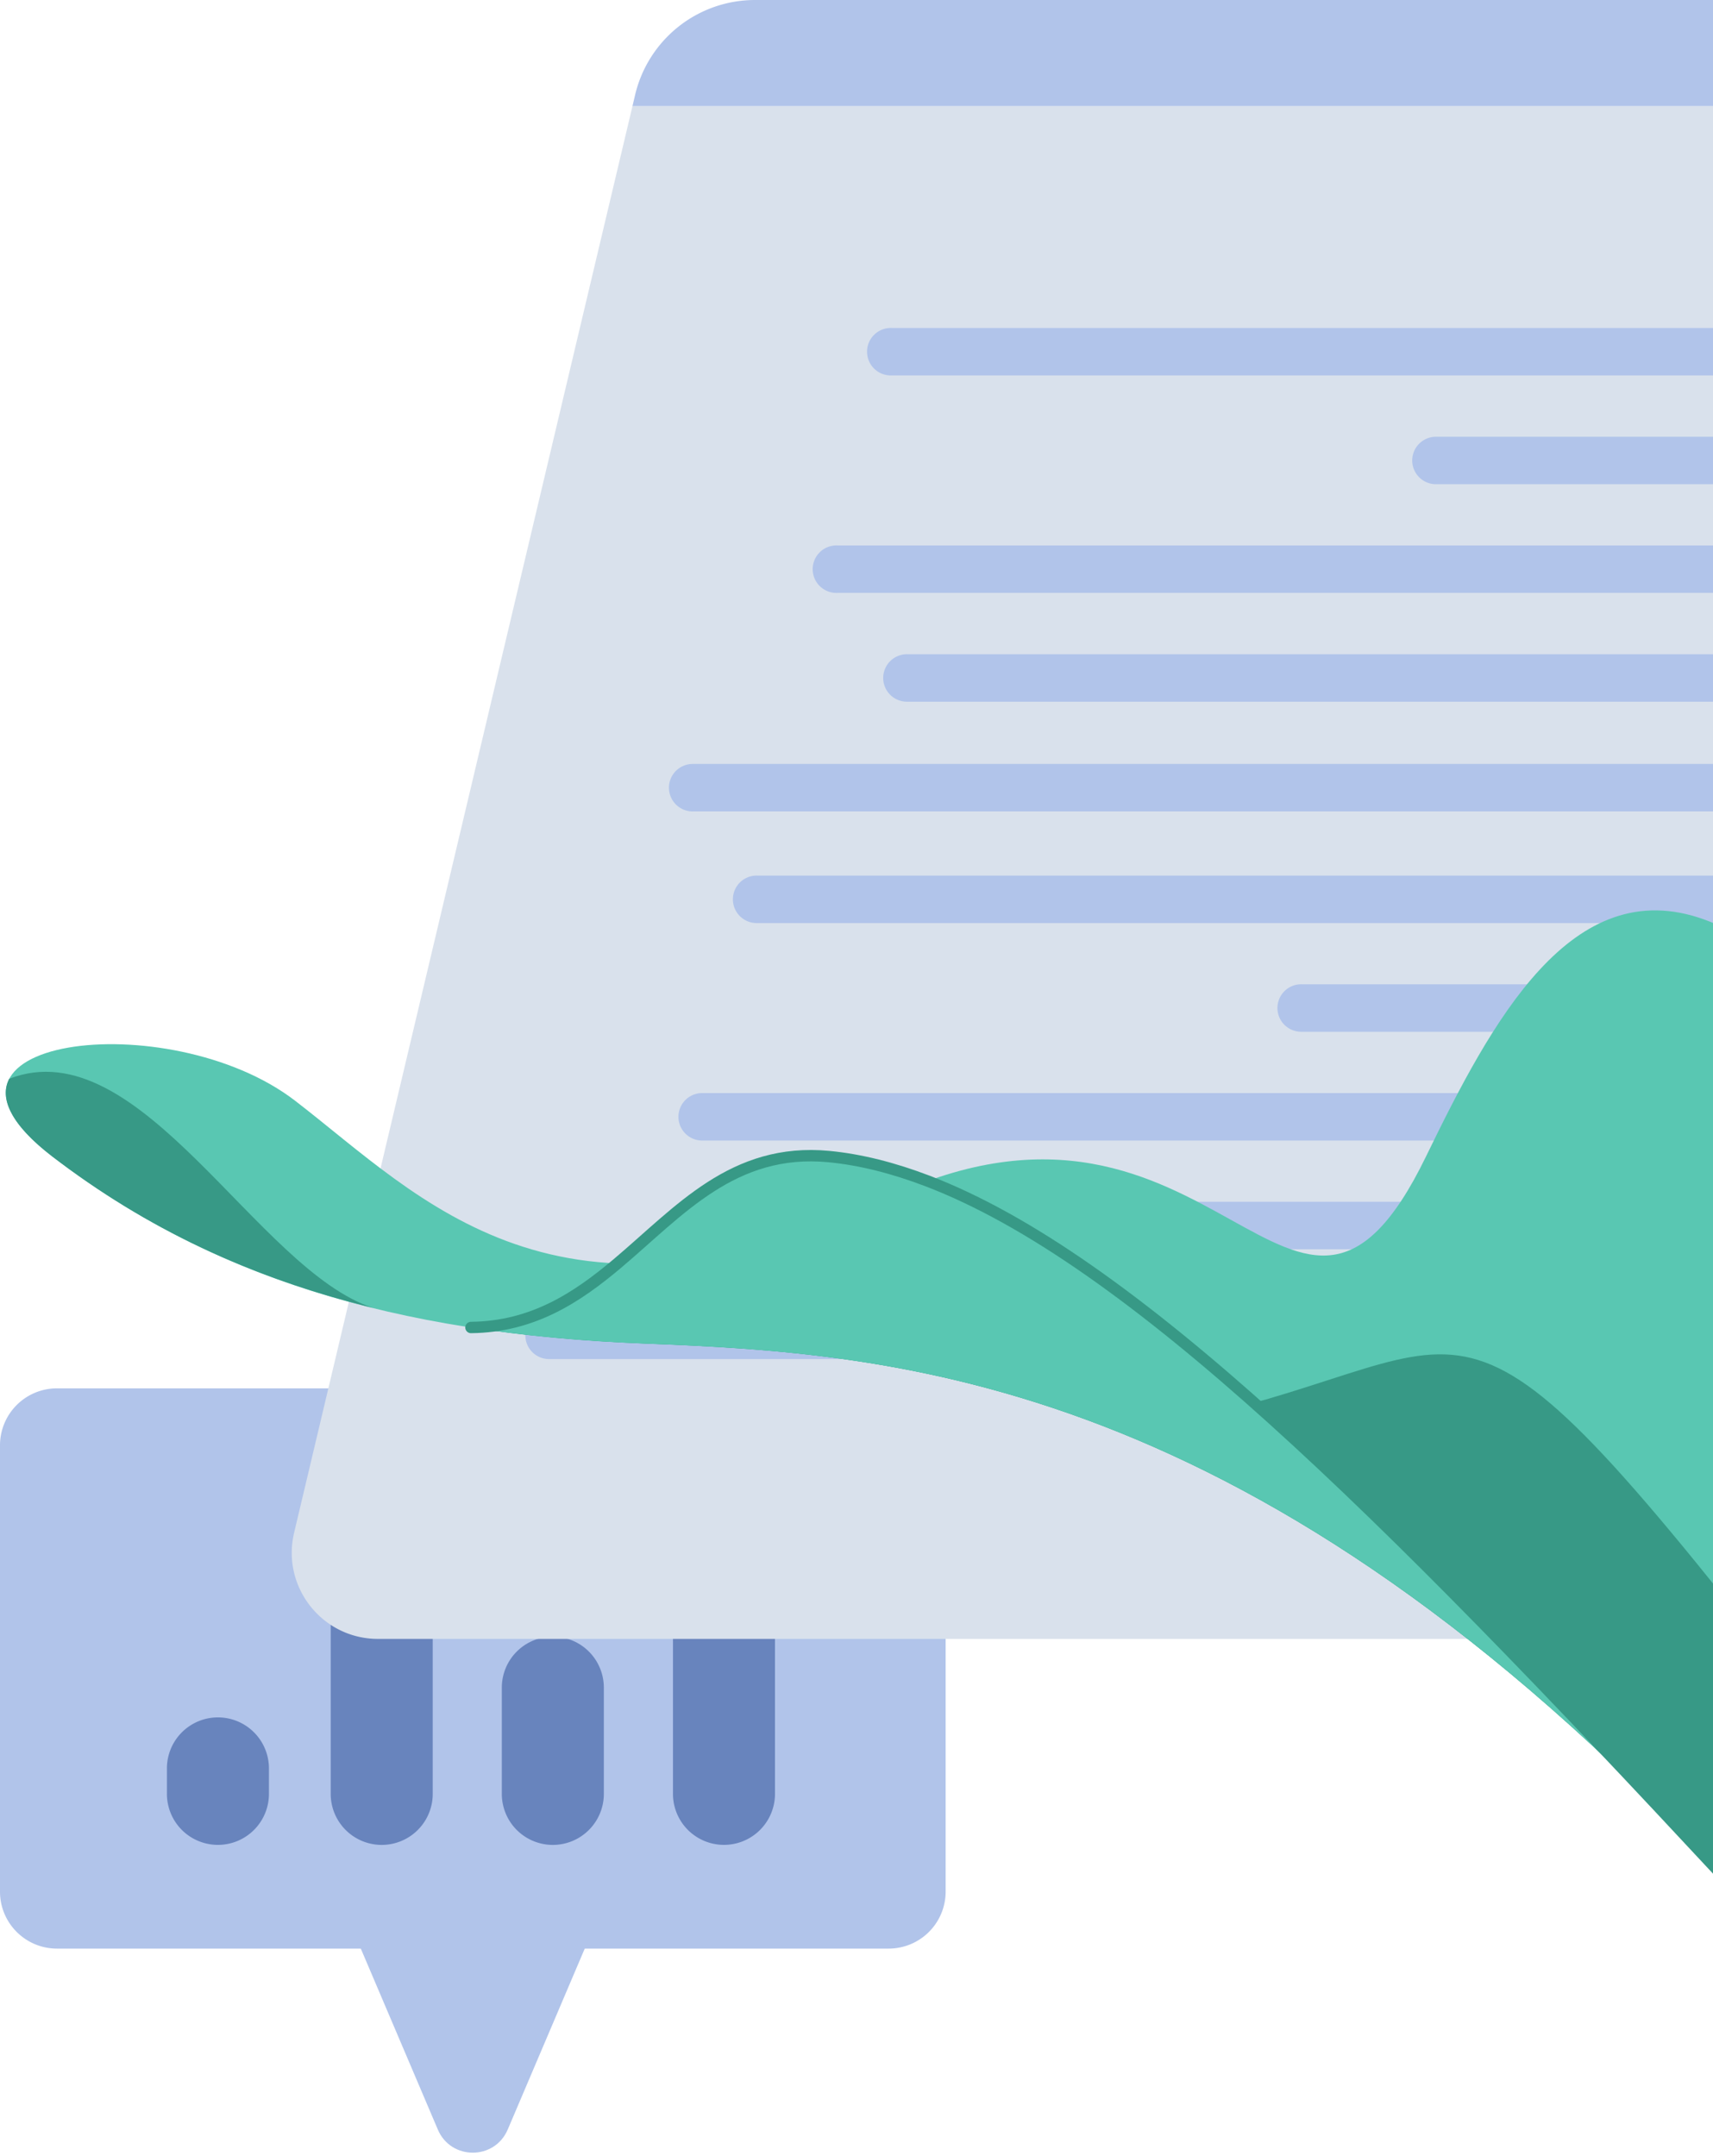 <svg xmlns="http://www.w3.org/2000/svg" width="182" height="229" fill="none"><path fill="#B1C4EA" d="M94.416 147.482H6.054A6.052 6.052 0 0 0 0 153.532v47.415c0 3.341 2.71 6.05 6.054 6.05h88.362a6.053 6.053 0 0 0 6.055-6.05v-47.415c0-3.341-2.71-6.05-6.055-6.05Z"/><path fill="#B1C4EA" d="m53.945 226.217 15.6-36.644H30.917l15.6 36.644c1.392 3.278 6.034 3.278 7.427 0Z"/><g fill="#5674B2" opacity=".8"><path d="M28.574 190.559v-2.703a5.42 5.42 0 0 0-10.84 0v2.703a5.42 5.42 0 0 0 10.84 0ZM45.976 190.562v-17.785a5.42 5.42 0 0 0-10.84 0v17.785a5.42 5.42 0 0 0 10.84 0ZM64.156 190.562v-11.285a5.42 5.42 0 0 0-10.84 0v11.285a5.42 5.42 0 0 0 10.84 0ZM82.34 190.558v-26.777a5.42 5.42 0 0 0-10.84 0v26.777a5.42 5.42 0 1 0 10.84 0Z"/></g><path fill="#D9E1EC" d="M31.247 162.834c-1.362 5.748 2.997 11.264 8.91 11.264H274.89a13.089 13.089 0 0 0 12.734-10.064l36.235-152.77H67.2l-35.953 151.56v.01Z"/><path fill="#B1C4EA" d="M314.95 0H80.216a13.089 13.089 0 0 0-12.734 10.064l-.283 1.2H323.86C325.222 5.516 320.863 0 314.95 0ZM58.41 144.371h209.669a2.522 2.522 0 0 0 2.523-2.521 2.522 2.522 0 0 0-2.523-2.521H58.409a2.522 2.522 0 1 0 0 5.042ZM81.165 132.704h189.488a2.522 2.522 0 0 0 2.523-2.521 2.522 2.522 0 0 0-2.523-2.521H81.164a2.522 2.522 0 1 0 0 5.042ZM74.676 121.158h199.579a2.521 2.521 0 1 0 0-5.042H74.675a2.522 2.522 0 1 0 0 5.042ZM138.316 109.601h139.036a2.522 2.522 0 1 0 0-5.042H138.316a2.522 2.522 0 1 0 0 5.042ZM80.46 98.055h199.58a2.521 2.521 0 1 0 0-5.042H80.46a2.522 2.522 0 1 0 0 5.042ZM73.667 86.197h209.67a2.521 2.521 0 1 0 0-5.042H73.667a2.522 2.522 0 1 0 0 5.042ZM96.43 74.54H285.92a2.521 2.521 0 1 0 0-5.042H96.43a2.522 2.522 0 1 0 0 5.042ZM88.937 62.984h199.579a2.522 2.522 0 1 0 0-5.042H88.937a2.522 2.522 0 1 0 0 5.042ZM152.566 51.438h139.036a2.522 2.522 0 1 0 0-5.042H152.566a2.522 2.522 0 0 0-2.523 2.521 2.522 2.522 0 0 0 2.523 2.521ZM94.715 39.882h199.579a2.521 2.521 0 1 0 0-5.042H94.714a2.522 2.522 0 1 0 0 5.042Z"/><path fill="#59C7B2" d="M244.314 198.982c-58.781-140.004-78.896-104.753-92.811-76.12-13.916 28.633-22.176-12.124-57.236 4.385s-49.501 0-62.911-10.316c-13.41-10.315-42.281-6.708-25.78 5.931 16.5 12.64 36.09 18.833 62.91 19.864 26.82 1.03 64.971 3.526 114.472 56.448l61.366-.192h-.01Z"/><path fill="#379986" d="M39.634 138.936c-12.34-4.001-24.72-29.744-38.655-24.339-1.05 2.011.06 4.789 4.584 8.265 9.927 7.608 20.994 12.861 34.071 16.074Zm11.815 2.274c10.593.879 23.539-.859 39.716-6.749 22.69-8.255 31.97 17.539 43.311 14.215 26.658-7.81 21.66-14.215 71.161 49.76l-22.872.535c-49.41-52.73-87.51-55.225-114.29-56.256-6.03-.232-11.684-.737-17.036-1.505h.01Z"/><path fill="#59C7B2" d="M65.62 134.198c6.573-5.547 12.279-12.316 22.457-11.336 3.363.323 6.847 1.213 10.482 2.597 21.519 8.244 48.158 34.735 84.218 73.523-49.41-52.73-87.51-55.226-114.29-56.257-6.563-.252-12.683-.818-18.439-1.707 6.574-.071 11.27-3.183 15.581-6.82h-.01Z"/><path stroke="#379986" stroke-linecap="round" stroke-linejoin="round" stroke-width="1.209" d="M50.038 141.018c6.574-.071 11.27-3.183 15.581-6.82 6.574-5.547 12.28-12.316 22.459-11.336 3.362.323 6.846 1.213 10.481 2.597 21.519 8.244 48.158 34.735 84.218 73.523"/></svg>
